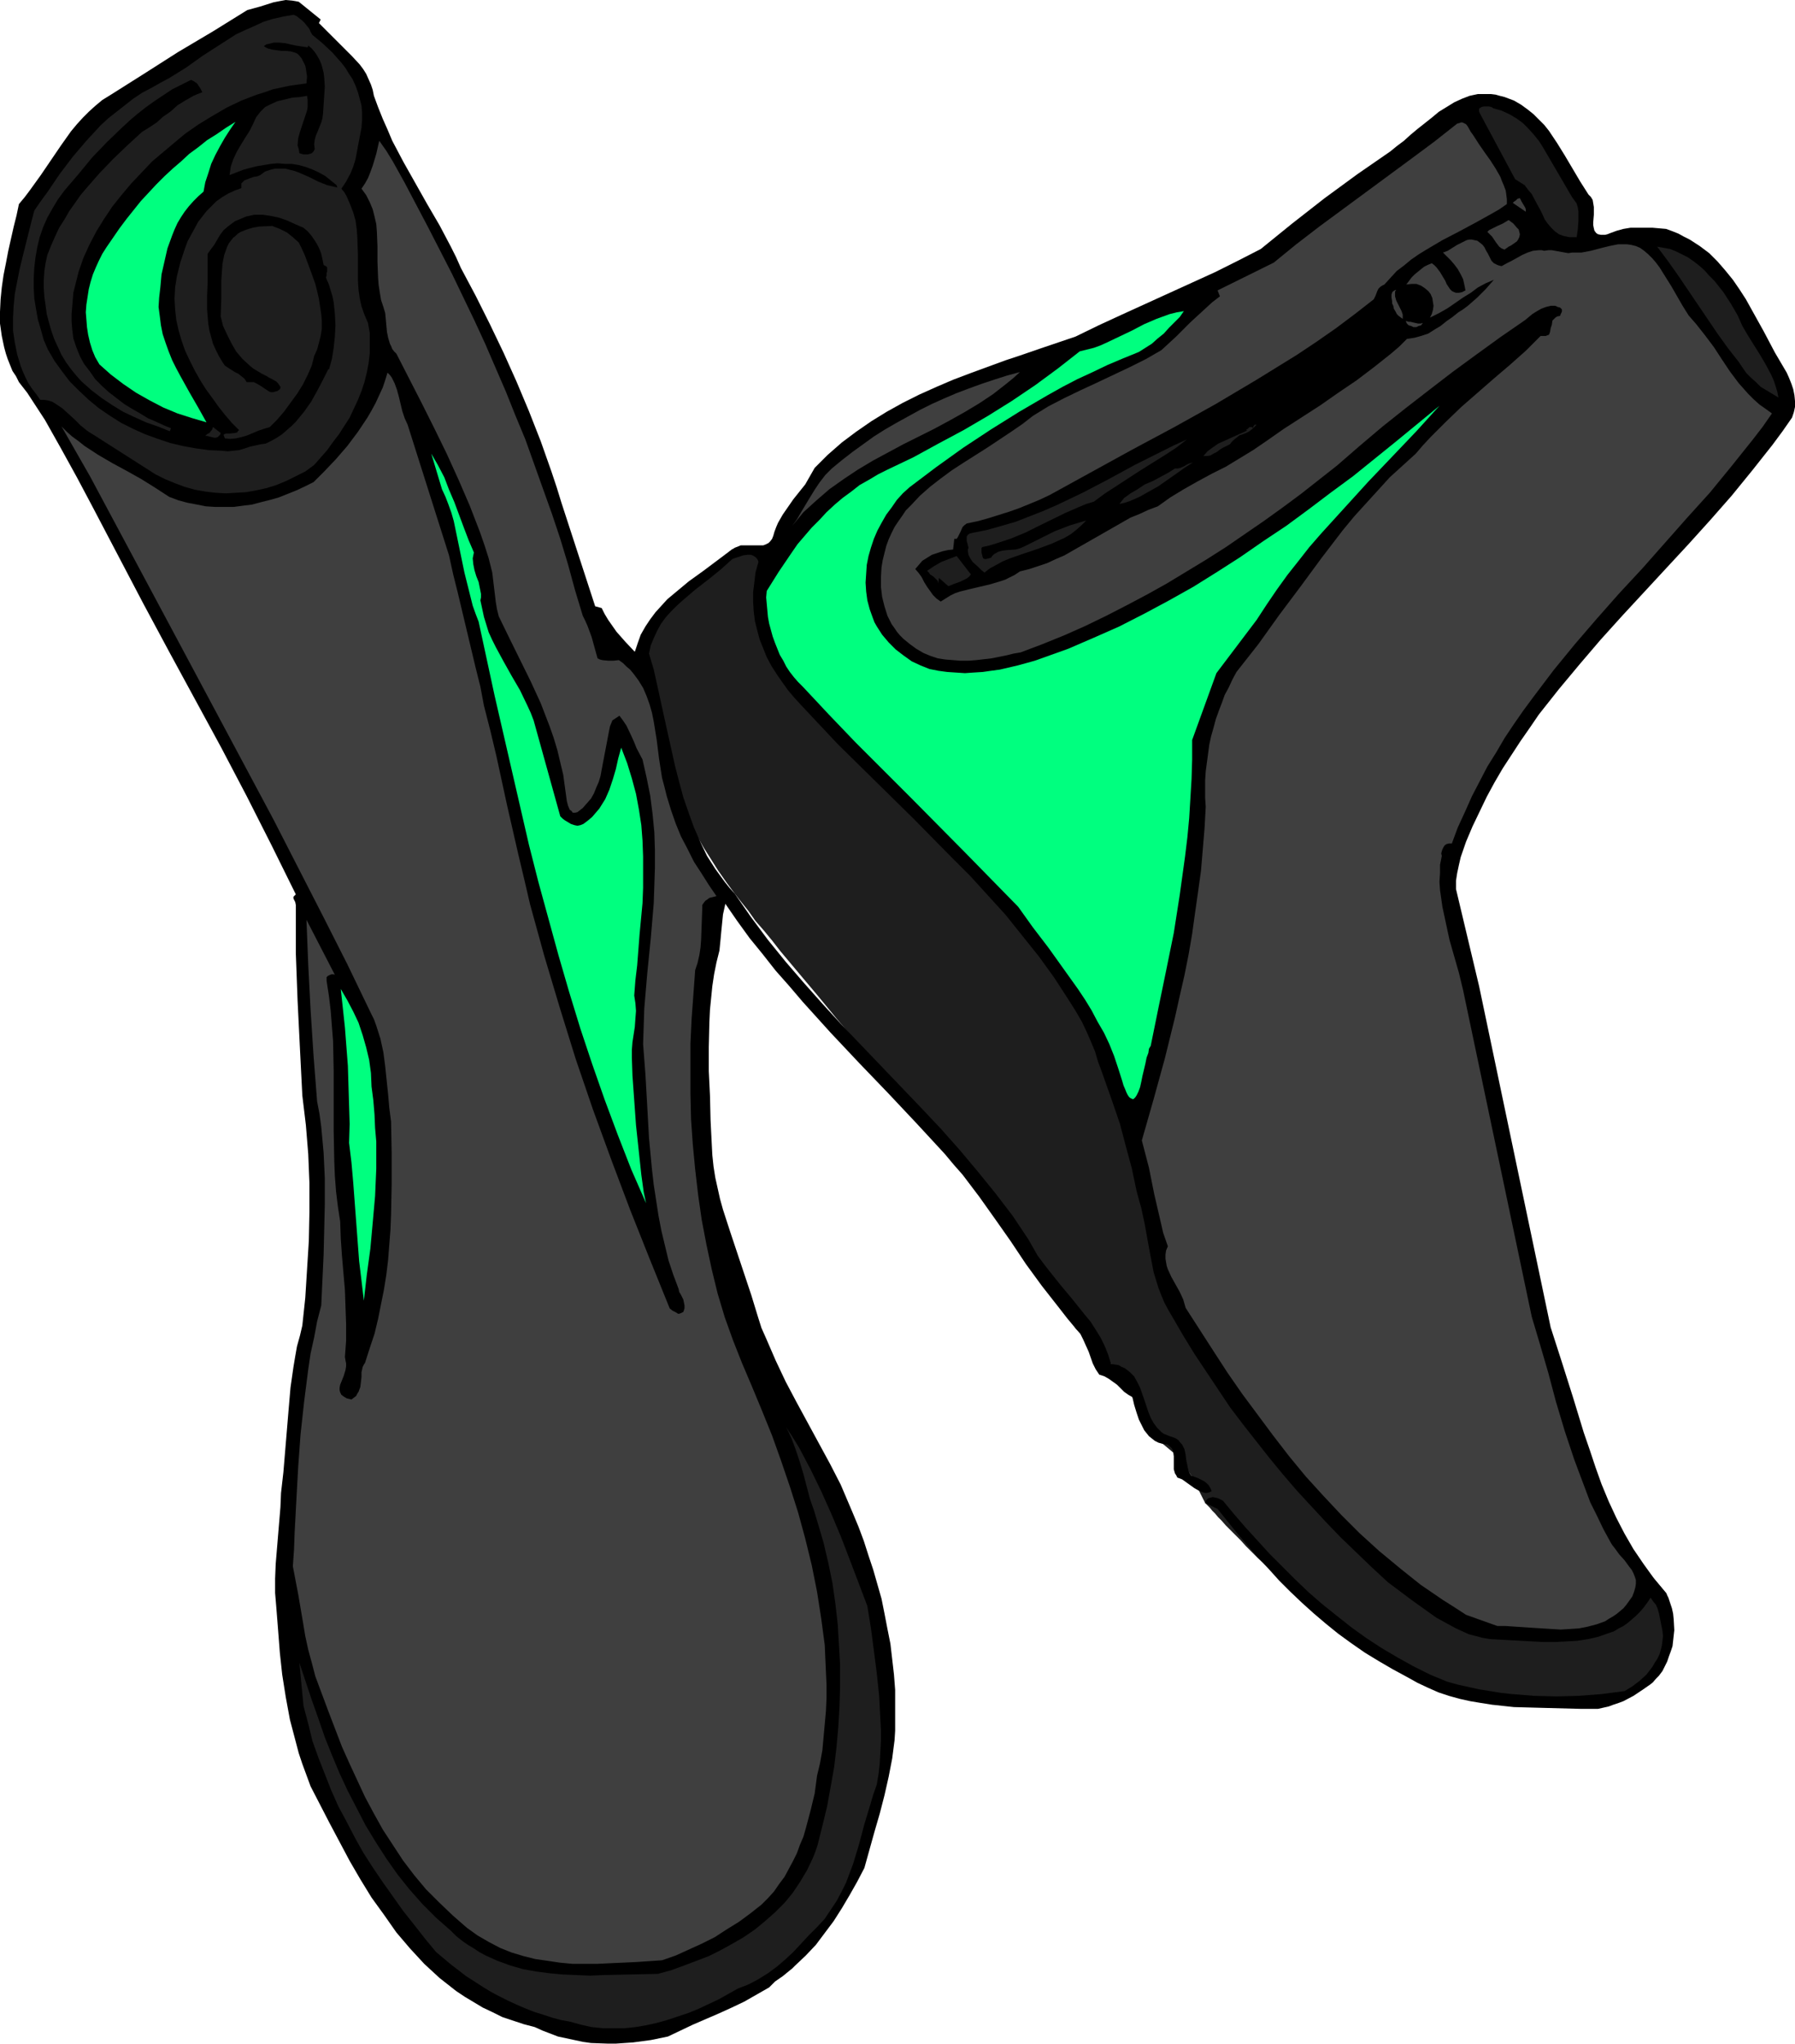 <?xml version="1.0" encoding="UTF-8" standalone="no"?>
<svg
   version="1.0"
   width="129.724mm"
   height="147.706mm"
   id="svg23"
   sodipodi:docname="Booties 3.wmf"
   xmlns:inkscape="http://www.inkscape.org/namespaces/inkscape"
   xmlns:sodipodi="http://sodipodi.sourceforge.net/DTD/sodipodi-0.dtd"
   xmlns="http://www.w3.org/2000/svg"
   xmlns:svg="http://www.w3.org/2000/svg">
  <sodipodi:namedview
     id="namedview23"
     pagecolor="#ffffff"
     bordercolor="#000000"
     borderopacity="0.25"
     inkscape:showpageshadow="2"
     inkscape:pageopacity="0.0"
     inkscape:pagecheckerboard="0"
     inkscape:deskcolor="#d1d1d1"
     inkscape:document-units="mm" />
  <defs
     id="defs1">
    <pattern
       id="WMFhbasepattern"
       patternUnits="userSpaceOnUse"
       width="6"
       height="6"
       x="0"
       y="0" />
  </defs>
  <path
     style="fill:#1e1e1e;fill-opacity:1;fill-rule:evenodd;stroke:none"
     d="m 455.065,435.134 v 0 l 0.162,0.162 v 0.323 l 0.162,0.485 v 0.485 l 0.162,0.646 0.162,1.454 0.162,1.777 0.162,1.939 v 2.262 l -0.162,2.262 -0.162,2.424 -0.323,2.262 -0.646,2.262 -0.808,2.101 -0.485,0.969 -0.646,0.969 -0.646,0.808 -0.646,0.808 -0.808,0.646 -0.97,0.646 -0.97,0.646 -1.131,0.323 -1.131,0.485 -1.293,0.323 -1.454,0.323 -1.616,0.323 -1.616,0.162 -1.778,0.323 -1.778,0.323 -1.939,0.162 -4.04,0.485 -4.363,0.162 -4.525,0.162 -4.848,-0.162 -4.848,-0.323 -5.01,-0.646 -4.848,-0.808 -5.171,-1.131 -4.848,-1.293 -2.424,-0.808 -2.262,-0.969 -2.424,-0.969 -2.262,-0.969 -2.262,-1.293 -2.101,-1.293 -4.363,-2.747 -4.363,-3.07 -4.363,-3.393 -4.363,-3.555 -4.202,-3.555 -4.202,-3.555 -3.878,-3.716 -3.717,-3.555 -1.778,-1.616 -1.616,-1.616 -1.616,-1.616 -1.454,-1.616 -1.454,-1.454 -1.293,-1.293 -1.293,-1.293 -1.131,-1.293 -0.97,-0.969 -0.808,-0.969 -0.808,-0.808 -0.646,-0.808 -0.485,-0.485 -0.485,-0.485 -0.162,-0.162 -0.162,-0.162 -3.717,-7.433 -4.363,-5.817 -6.949,-5.817 -4.848,-9.856 -5.818,-9.048 -9.534,-9.533 -30.542,-44.273 -0.162,-0.162 -0.162,-0.162 -0.162,-0.162 -0.646,-0.808 -0.808,-0.969 -0.97,-1.131 -1.293,-1.454 -1.454,-1.616 -1.616,-1.777 -1.616,-2.101 -1.939,-2.101 -2.101,-2.424 -2.101,-2.424 -2.262,-2.747 -2.424,-2.747 -2.262,-2.747 -2.586,-2.908 -5.171,-5.978 -5.171,-6.14 -5.171,-6.302 -5.171,-6.14 -5.01,-5.978 -2.262,-2.908 -2.262,-2.747 -2.262,-2.585 -1.939,-2.747 -1.939,-2.424 -1.778,-2.262 -2.262,-3.07 -2.262,-3.232 -1.939,-3.07 -1.939,-3.07 -1.778,-3.07 -1.778,-3.07 -1.616,-2.908 -1.454,-3.07 -1.293,-2.747 -1.293,-2.908 -1.131,-2.747 -1.131,-2.747 -0.97,-2.585 -0.808,-2.585 -0.808,-2.424 -0.808,-2.424 -0.485,-2.262 -0.646,-2.101 -0.485,-2.101 -0.485,-1.777 -0.323,-1.939 -0.323,-1.616 -0.323,-1.616 -0.323,-1.454 -0.162,-1.131 -0.162,-1.131 v -0.969 l -0.162,-0.808 -0.162,-0.646 v -0.485 -0.323 l 9.696,-13.573 16.806,-14.381 17.776,1.616 z"
     id="path1" />
  <path
     style="fill:#000000;fill-opacity:1;fill-rule:evenodd;stroke:none"
     d="m 146.086,553.733 -3.07,-0.808 -2.909,-0.969 -2.909,-0.969 -2.586,-1.293 -2.747,-1.293 -2.424,-1.454 -2.424,-1.454 -2.424,-1.616 -2.262,-1.777 -2.262,-1.777 -2.101,-1.939 -2.101,-1.939 -1.939,-2.101 -1.939,-2.101 -3.717,-4.363 -3.394,-4.847 -3.394,-4.686 -3.07,-5.009 -2.909,-5.009 -2.747,-5.171 -2.747,-5.171 -2.586,-5.009 -2.586,-5.009 -1.131,-3.07 -1.131,-3.07 -0.97,-2.908 -0.808,-3.07 -1.616,-6.14 -1.131,-6.14 -0.97,-6.14 -0.646,-5.978 -0.485,-6.302 -0.485,-6.14 -0.323,-3.878 v -3.878 l 0.162,-4.039 0.323,-3.878 0.323,-3.878 0.323,-3.878 0.323,-3.878 0.162,-3.878 0.646,-5.655 0.485,-5.817 0.485,-5.817 0.485,-5.817 0.485,-5.655 0.808,-5.655 0.485,-2.908 0.485,-2.747 0.808,-2.908 0.646,-2.747 0.808,-7.594 0.485,-7.756 0.485,-7.756 0.162,-7.917 v -7.917 l -0.323,-7.917 -0.646,-7.917 -0.485,-4.039 -0.485,-4.039 -0.646,-12.765 -0.646,-13.088 -0.485,-13.088 v -6.625 -6.463 l -0.162,-0.808 -0.323,-0.646 -0.162,-0.323 v -0.485 l 0.323,-0.323 0.323,-0.323 -6.626,-13.411 -6.787,-13.411 -6.949,-13.25 -7.11,-13.088 -7.11,-13.088 -7.11,-13.25 -6.949,-13.25 -6.949,-13.25 -4.202,-7.917 -4.363,-7.917 -4.363,-7.756 -2.424,-3.716 -2.424,-3.716 -1.131,-1.454 -1.131,-1.454 -0.808,-1.616 -0.97,-1.454 L 2.747,99.695 2.101,98.079 1.616,96.625 1.131,94.847 0.485,91.777 0,88.384 v -3.232 l 0.162,-3.393 0.323,-3.232 0.485,-3.393 0.646,-3.232 0.646,-3.393 1.454,-6.463 0.808,-3.232 0.646,-3.07 1.616,-1.939 1.454,-1.939 2.909,-4.039 2.747,-4.039 2.747,-4.039 2.747,-3.878 1.616,-1.939 1.616,-1.777 1.616,-1.616 1.778,-1.616 1.939,-1.616 2.101,-1.293 9.211,-5.817 9.373,-5.978 9.534,-5.655 9.373,-5.817 L 69.326,2.262 71.104,1.777 74.659,0.646 76.275,0.323 78.053,0 l 1.778,0.162 0.97,0.162 0.808,0.162 5.979,4.847 -0.485,0.969 2.262,2.262 2.262,2.262 2.262,2.262 2.262,2.262 2.101,2.262 0.97,1.293 0.808,1.293 0.646,1.454 0.646,1.454 0.485,1.454 0.323,1.616 1.131,3.07 1.293,3.232 1.293,2.908 1.293,3.07 3.07,5.817 6.464,11.472 3.394,5.817 3.07,5.817 1.454,2.908 1.293,2.908 4.04,7.594 3.878,7.756 3.717,7.756 3.555,7.917 3.394,8.079 3.232,8.241 2.909,8.241 1.454,4.363 1.293,4.201 9.211,28.276 1.778,0.485 0.808,1.616 0.97,1.616 1.131,1.616 1.131,1.616 2.424,2.747 2.586,2.747 0.808,-2.424 0.808,-2.262 1.293,-2.262 1.293,-1.939 1.454,-1.939 1.616,-1.777 1.616,-1.777 1.939,-1.616 3.878,-3.232 4.04,-2.908 3.878,-2.908 3.878,-2.908 0.808,-0.485 0.808,-0.323 0.808,-0.323 h 0.97 1.778 0.808 0.97 1.616 l 0.808,-0.323 0.646,-0.323 0.485,-0.485 0.485,-0.646 0.323,-0.808 0.323,-1.131 0.485,-1.293 0.485,-1.131 1.293,-2.262 1.454,-2.101 1.454,-2.101 3.232,-4.039 1.293,-2.262 1.293,-2.262 3.555,-3.555 3.878,-3.393 3.878,-2.908 4.202,-2.908 4.202,-2.585 4.363,-2.424 4.525,-2.262 4.686,-2.101 4.525,-1.939 4.686,-1.777 9.696,-3.555 4.848,-1.616 4.686,-1.616 9.534,-3.232 6.302,-3.07 6.302,-2.908 12.766,-5.817 12.766,-5.817 6.141,-3.07 6.302,-3.232 8.565,-6.948 8.888,-6.948 9.05,-6.625 8.888,-6.14 1.778,-1.454 1.939,-1.454 1.778,-1.616 1.939,-1.616 3.878,-3.07 1.939,-1.616 2.101,-1.293 2.101,-1.293 2.101,-0.969 2.101,-0.808 2.262,-0.485 h 1.293 1.131 1.131 l 1.293,0.162 1.131,0.323 1.293,0.323 1.293,0.485 1.293,0.485 1.939,1.131 1.778,1.293 1.616,1.293 1.454,1.454 1.454,1.454 1.293,1.616 2.262,3.393 2.101,3.393 2.101,3.555 2.101,3.555 2.262,3.555 0.646,0.646 0.485,0.808 0.162,0.969 0.162,0.969 v 2.101 l -0.162,1.939 v 0.969 l 0.162,0.808 0.162,0.646 0.485,0.646 0.485,0.323 0.808,0.162 h 0.646 0.485 l 0.646,-0.162 0.808,-0.323 1.778,-0.646 1.778,-0.485 1.939,-0.323 h 1.939 4.04 l 3.717,0.323 1.778,0.646 1.616,0.646 1.454,0.808 1.616,0.808 2.747,1.777 2.586,1.939 2.262,2.262 2.101,2.424 2.101,2.585 1.778,2.585 1.778,2.747 1.616,2.908 3.232,5.817 3.07,5.817 1.616,2.747 1.616,2.747 0.646,1.454 0.646,1.616 0.485,1.454 0.323,1.616 0.162,1.616 v 1.616 l -0.323,1.454 -0.485,1.454 -2.586,3.716 -2.747,3.716 -5.494,6.948 -5.656,6.948 -5.818,6.625 -5.979,6.625 -6.141,6.625 -11.958,12.926 -5.979,6.625 -5.656,6.625 -5.656,6.786 -5.494,6.948 -2.424,3.555 -2.586,3.716 -2.424,3.716 -2.424,3.716 -2.262,3.878 -2.101,3.878 -1.939,4.039 -1.939,4.039 -1.778,4.201 -1.454,4.201 -0.485,2.101 -0.485,2.262 -0.323,2.101 v 2.262 l 6.302,26.499 19.554,93.231 3.07,9.533 3.07,9.695 2.909,9.533 1.616,4.686 1.616,4.847 1.616,4.524 1.939,4.686 2.101,4.524 2.262,4.363 2.424,4.201 2.747,4.039 2.909,4.039 1.616,1.939 1.616,1.939 0.646,1.293 0.485,1.454 0.485,1.454 0.323,1.454 0.162,1.616 0.162,2.908 -0.162,1.454 -0.162,1.454 -0.162,1.454 -0.485,1.454 -0.485,1.293 -0.485,1.454 -0.646,1.293 -0.646,1.293 -0.97,1.293 -2.101,2.101 -2.424,1.777 -2.424,1.616 -2.747,1.454 -1.293,0.485 -1.454,0.485 -1.293,0.485 -1.454,0.323 -1.454,0.323 h -1.616 -1.454 -1.616 l -6.141,-0.162 -6.141,-0.162 -5.979,-0.162 -5.979,-0.646 -3.07,-0.485 -2.909,-0.485 -2.909,-0.646 -2.909,-0.808 -2.909,-0.969 -2.909,-1.293 -2.747,-1.293 -2.909,-1.616 -3.878,-2.101 -3.878,-2.262 -3.717,-2.262 -3.717,-2.585 -3.555,-2.585 -3.394,-2.747 -3.232,-2.747 -3.232,-2.908 -3.232,-3.07 -3.07,-3.07 -2.909,-3.232 -2.909,-3.07 -5.656,-6.625 -5.333,-6.625 -3.394,-1.616 0.323,-0.808 0.485,-0.485 0.646,-0.162 0.646,-0.162 0.808,0.162 0.646,0.162 1.293,0.646 3.07,3.716 3.07,3.555 3.394,3.716 3.232,3.555 3.555,3.555 3.555,3.555 3.555,3.393 3.717,3.232 4.04,3.232 3.878,3.07 4.04,2.908 4.202,2.747 4.363,2.585 4.363,2.424 4.525,2.262 4.686,1.939 2.909,0.808 2.909,0.646 2.909,0.646 3.07,0.485 2.909,0.485 3.07,0.323 5.979,0.485 6.141,0.162 5.979,-0.162 6.302,-0.485 6.302,-0.808 2.101,-1.293 1.939,-1.454 1.939,-1.777 1.616,-2.101 0.646,-1.131 0.646,-0.969 0.646,-1.293 0.323,-1.131 0.323,-1.293 0.162,-1.293 0.162,-1.293 -0.162,-1.454 -0.485,-2.424 -0.485,-2.424 -0.323,-1.131 -0.485,-1.131 -0.808,-0.969 -0.646,-0.969 -0.97,1.454 -0.97,1.293 -0.97,1.131 -1.131,1.131 -1.131,0.969 -1.131,0.969 -1.131,0.808 -1.293,0.646 -1.293,0.808 -1.454,0.485 -2.747,0.969 -2.747,0.646 -3.07,0.485 -2.909,0.162 -3.232,0.162 h -3.07 l -3.07,-0.162 -5.979,-0.323 -2.909,-0.162 -2.747,-0.162 -1.939,-0.323 -1.778,-0.485 -1.939,-0.485 -1.778,-0.808 -1.778,-0.808 -1.778,-0.969 -3.555,-1.939 -3.394,-2.424 -3.394,-2.424 -6.464,-4.847 -4.363,-4.039 -4.202,-4.039 -4.363,-4.201 -4.04,-4.201 -4.04,-4.363 -3.878,-4.201 -3.878,-4.524 -3.717,-4.524 -3.555,-4.524 -3.555,-4.524 -3.555,-4.686 -3.232,-4.847 -3.232,-4.847 -3.232,-4.847 -3.07,-5.009 -2.909,-5.009 -1.131,-1.939 -1.131,-2.101 -0.808,-1.939 -0.808,-2.101 -0.646,-2.101 -0.646,-2.101 -0.808,-4.201 -0.808,-4.363 -0.808,-4.524 -0.97,-4.524 -0.646,-2.262 -0.646,-2.424 -0.646,-3.07 -0.646,-3.07 -1.616,-5.978 -1.616,-6.14 -2.101,-6.14 -0.97,-2.747 -0.97,-2.747 -0.97,-2.747 -0.97,-2.585 -0.808,-2.747 -1.131,-2.747 -1.131,-2.585 -1.293,-2.747 -1.778,-3.07 -1.939,-3.07 -3.878,-5.978 -4.202,-5.817 -4.525,-5.655 -4.525,-5.655 -4.848,-5.332 -4.848,-5.332 -5.171,-5.171 -10.181,-10.341 -10.504,-10.341 -10.342,-10.18 -5.01,-5.332 -4.848,-5.171 -1.939,-2.101 -1.778,-2.101 -1.616,-2.262 -1.454,-2.101 -1.454,-2.262 -1.293,-2.424 -0.97,-2.424 -0.97,-2.424 -0.646,-2.424 -0.646,-2.585 -0.323,-2.585 -0.162,-2.585 v -2.747 l 0.323,-2.585 0.323,-2.747 0.808,-2.908 -0.162,-0.485 -0.323,-0.485 -0.323,-0.323 -0.485,-0.323 -0.323,-0.162 -0.485,-0.162 h -0.97 l -1.131,0.162 -0.97,0.323 -0.97,0.323 -0.97,0.323 -1.616,1.454 -1.616,1.454 -3.394,2.747 -3.555,2.747 -3.394,2.908 -1.616,1.454 -1.616,1.616 -1.454,1.616 -1.293,1.777 -0.97,1.777 -0.97,2.101 -0.808,1.939 -0.485,2.262 1.293,4.363 0.97,4.363 1.939,8.887 1.939,8.725 0.97,4.363 1.131,4.363 1.131,4.201 1.454,4.201 1.454,4.039 1.778,4.039 1.778,3.716 2.262,3.555 1.293,1.777 1.293,1.777 1.293,1.616 1.454,1.616 4.363,6.302 4.686,6.302 4.848,5.978 5.01,5.817 5.171,5.817 5.333,5.817 10.827,11.311 10.666,11.149 5.333,5.655 5.171,5.817 5.01,5.978 4.848,5.978 4.686,6.14 4.202,6.302 1.293,2.262 1.293,2.262 1.454,1.939 1.616,2.101 3.232,4.039 3.232,3.878 3.232,4.039 1.616,1.939 1.454,2.262 1.293,2.101 1.131,2.262 0.97,2.424 0.808,2.585 1.131,0.162 0.97,0.162 0.808,0.485 0.808,0.323 0.646,0.485 0.808,0.646 1.131,1.131 0.808,1.454 0.808,1.616 1.131,3.232 1.131,3.393 0.646,1.616 0.808,1.454 0.97,1.293 1.131,1.131 0.646,0.485 0.808,0.323 0.808,0.323 0.97,0.323 0.808,0.323 0.646,0.485 0.485,0.646 0.485,0.485 0.646,1.293 0.323,1.454 0.162,1.454 0.323,1.616 0.323,1.454 0.323,0.646 0.485,0.646 1.778,0.646 1.616,0.808 0.646,0.485 0.646,0.646 0.485,0.808 0.323,0.808 -0.646,0.323 -0.646,0.162 h -0.485 l -0.646,-0.162 -1.131,-0.485 -1.131,-0.646 -1.131,-0.808 -1.131,-0.808 -1.131,-0.808 -1.293,-0.485 -0.323,-0.646 -0.323,-0.485 -0.323,-1.131 v -2.424 -1.131 l -0.162,-1.131 -0.162,-0.646 -0.323,-0.485 -0.485,-0.485 -0.646,-0.485 -1.293,-0.162 -1.131,-0.323 -0.97,-0.485 -0.808,-0.646 -0.808,-0.646 -0.646,-0.808 -0.646,-0.808 -0.485,-0.969 -0.97,-1.939 -0.646,-1.939 -0.646,-2.101 -0.485,-2.101 -1.131,-0.646 -1.131,-0.808 -1.939,-1.939 -1.131,-0.808 -1.131,-0.808 -1.131,-0.646 -1.454,-0.485 -0.97,-1.454 -0.808,-1.616 -1.131,-3.232 -0.808,-1.777 -0.646,-1.454 -0.808,-1.616 -1.131,-1.293 -2.424,-2.908 -2.262,-2.908 -4.686,-5.978 -4.363,-5.978 -4.202,-6.302 -4.202,-5.978 -4.363,-6.14 -4.525,-5.978 -2.424,-2.747 -2.424,-2.908 -7.757,-8.402 -7.757,-8.241 -7.918,-8.241 -7.757,-8.241 -7.595,-8.402 -3.717,-4.363 -3.717,-4.201 -3.555,-4.524 -3.555,-4.363 -3.394,-4.686 -3.232,-4.686 -0.323,1.454 -0.323,1.454 -0.323,3.232 -0.162,1.616 -0.162,1.777 -0.323,3.232 -0.808,3.232 -0.646,3.232 -0.485,3.232 -0.323,3.232 -0.323,3.232 -0.162,3.393 -0.162,6.786 v 6.625 l 0.323,6.625 0.162,6.786 0.323,6.463 0.162,3.07 0.323,3.07 0.485,3.07 0.646,2.908 0.646,2.908 0.808,2.908 1.939,5.978 1.939,5.817 1.939,5.817 1.939,5.817 1.778,5.817 0.97,3.07 1.293,2.908 2.586,5.978 2.747,5.817 2.909,5.494 3.07,5.655 3.07,5.655 3.07,5.655 2.909,5.655 3.232,7.594 1.616,3.878 1.454,3.878 1.293,4.039 1.293,3.878 2.262,7.917 0.808,4.039 0.808,4.201 0.808,4.039 0.485,4.201 0.485,4.201 0.323,4.201 v 4.201 4.363 2.585 l -0.162,2.585 -0.646,5.009 -0.97,5.009 -1.131,5.009 -1.293,5.009 -1.454,5.009 -2.747,9.856 -1.939,3.716 -2.101,3.716 -2.101,3.555 -2.262,3.555 -2.424,3.232 -2.424,3.232 -2.747,2.908 -2.909,2.747 -0.808,0.808 -0.808,0.646 -1.778,1.454 -2.101,1.454 -0.808,0.808 -0.808,0.808 -3.394,1.939 -3.394,1.939 -3.394,1.616 -3.555,1.616 -7.11,3.07 -3.394,1.616 -3.394,1.616 -4.686,0.969 -4.848,0.646 -4.686,0.323 h -2.262 l -4.525,-0.162 -2.262,-0.323 -2.262,-0.485 -2.262,-0.485 -2.262,-0.485 -2.101,-0.808 -2.101,-0.808 z"
     id="path2" />
  <path
     style="fill:#1e1e1e;fill-opacity:1;fill-rule:evenodd;stroke:none"
     d="m 119.099,533.213 -3.07,-3.716 -2.909,-3.716 -3.07,-3.878 -2.747,-3.878 -2.747,-3.878 -2.747,-4.039 -2.586,-4.039 -2.262,-4.039 -2.262,-4.363 -2.262,-4.201 -1.939,-4.363 -1.778,-4.524 -1.778,-4.524 -1.616,-4.524 -1.131,-4.686 -1.293,-4.847 -1.131,-11.795 3.394,10.18 1.778,5.009 1.778,5.171 1.939,4.847 2.101,5.009 2.262,4.847 2.424,4.686 2.424,4.686 2.747,4.524 2.909,4.524 3.07,4.363 3.232,4.039 3.555,4.039 3.717,3.716 4.04,3.555 1.454,1.454 1.616,1.293 1.616,1.131 1.616,0.969 1.454,0.969 1.778,0.969 3.232,1.454 3.555,1.293 3.394,0.969 3.555,0.646 3.717,0.485 3.555,0.323 3.717,0.162 3.717,0.162 3.717,-0.162 7.434,-0.162 7.434,-0.162 3.555,-0.969 3.555,-1.293 3.394,-1.293 3.394,-1.293 3.232,-1.616 3.232,-1.777 3.07,-1.777 3.07,-2.101 2.747,-2.262 2.747,-2.424 2.586,-2.585 2.262,-2.747 1.939,-2.908 1.939,-3.232 1.616,-3.393 0.646,-1.616 0.646,-1.939 1.293,-5.171 1.293,-5.332 0.97,-5.332 0.97,-5.494 0.646,-5.494 0.485,-5.494 0.323,-5.655 0.162,-5.494 v -5.655 l -0.323,-5.655 -0.323,-5.494 -0.646,-5.655 -0.808,-5.655 -1.131,-5.494 -1.293,-5.494 -1.616,-5.494 -0.97,-3.232 -1.131,-3.232 -1.778,-6.786 -0.97,-3.232 -1.131,-3.393 -1.131,-3.07 -1.454,-3.07 1.778,2.747 1.778,2.908 3.07,5.817 2.909,5.978 2.747,6.14 2.586,6.14 2.424,6.302 4.848,12.765 0.97,5.978 0.808,6.14 0.808,6.302 0.646,6.14 0.323,6.302 0.162,2.908 v 3.07 l -0.162,3.07 -0.162,3.07 -0.323,2.908 -0.485,2.908 -0.97,2.747 -0.808,2.747 -1.616,5.332 -1.454,5.494 -1.616,5.332 -0.97,2.585 -0.97,2.585 -1.293,2.585 -1.293,2.424 -1.616,2.424 -1.616,2.424 -2.101,2.262 -2.262,2.262 -2.101,2.262 -2.101,2.262 -2.262,2.101 -2.262,1.939 -2.424,1.777 -2.586,1.616 -2.747,1.454 -2.909,1.131 -5.171,2.908 -2.747,1.293 -2.747,1.293 -2.747,1.131 -2.909,0.969 -2.909,0.969 -2.909,0.808 -2.909,0.646 -2.909,0.485 -3.07,0.323 h -2.909 -2.909 l -3.07,-0.323 -2.909,-0.646 -2.909,-0.808 -2.586,-0.485 -2.424,-0.646 -2.424,-0.808 -2.586,-0.808 -2.424,-0.969 -2.262,-0.969 -2.424,-1.131 -2.262,-1.131 -2.424,-1.293 -2.101,-1.293 -4.525,-2.908 -4.202,-3.232 z"
     id="path3" />
  <path
     style="fill:#3f3f3f;fill-opacity:1;fill-rule:evenodd;stroke:none"
     d="m 127.502,526.588 -3.878,-3.393 -3.717,-3.555 -3.555,-3.555 -3.232,-3.878 -3.07,-4.039 -2.747,-4.201 -2.747,-4.201 -2.424,-4.363 -2.424,-4.524 -2.101,-4.524 -2.101,-4.524 -2.101,-4.686 -3.717,-9.695 -3.555,-9.533 -0.97,-3.716 -0.97,-3.555 -0.808,-3.716 -0.646,-3.878 -1.293,-7.594 -1.454,-7.594 0.323,-4.686 0.162,-4.524 0.485,-9.048 0.485,-8.887 0.646,-8.887 0.97,-8.887 1.131,-8.887 0.646,-4.363 0.97,-4.363 0.808,-4.363 1.131,-4.363 0.323,-6.948 0.323,-6.948 0.162,-6.786 0.162,-6.948 v -7.109 l -0.323,-6.948 -0.646,-7.109 -0.485,-3.555 -0.646,-3.393 -0.97,-12.442 -0.808,-12.442 -0.646,-12.442 -0.485,-12.28 7.757,15.027 -0.485,-0.162 h -0.323 l -0.485,0.162 -0.323,0.162 -0.323,0.162 -0.323,0.323 v 0.485 0.485 l 0.646,4.201 0.485,4.039 0.323,4.201 0.323,4.039 0.162,8.241 v 16.32 l 0.162,8.241 0.162,4.039 0.323,4.201 0.485,4.039 0.646,4.201 0.162,4.686 0.323,4.686 0.808,9.372 0.162,4.686 0.162,4.524 v 4.686 l -0.323,4.363 0.162,0.969 0.162,0.808 v 0.808 l -0.162,0.969 -0.485,1.616 -0.646,1.616 -0.323,0.808 -0.162,0.808 v 0.646 l 0.162,0.646 0.323,0.646 0.646,0.485 0.808,0.485 1.293,0.323 0.646,-0.485 0.646,-0.485 0.323,-0.646 0.323,-0.485 0.485,-1.293 0.162,-1.293 0.162,-1.454 v -1.293 l 0.323,-1.454 0.323,-0.646 0.323,-0.485 1.293,-4.039 1.293,-3.878 0.97,-4.039 0.808,-4.039 0.808,-4.039 0.646,-4.039 0.485,-4.039 0.323,-4.201 0.323,-4.039 0.162,-4.201 0.162,-8.241 v -8.564 l -0.162,-8.564 -0.485,-3.716 -0.323,-3.716 -0.808,-7.756 -0.485,-3.716 -0.808,-3.716 -1.131,-3.555 -0.646,-1.777 -0.808,-1.616 L 94.859,263.375 88.234,250.287 81.446,237.037 74.659,223.788 60.762,197.773 46.864,171.759 31.997,143.967 l -7.434,-13.896 -7.757,-13.573 1.454,1.454 1.454,1.293 1.778,1.293 1.616,1.293 3.717,2.424 3.878,2.262 3.878,2.101 4.04,2.262 3.878,2.424 3.717,2.424 2.586,0.969 2.424,0.646 2.586,0.485 2.424,0.485 2.586,0.162 h 2.424 2.586 l 2.424,-0.323 2.586,-0.323 2.424,-0.646 2.586,-0.646 2.262,-0.646 2.424,-0.969 2.424,-0.969 2.424,-1.131 2.262,-1.131 3.07,-3.07 3.07,-3.232 3.07,-3.555 2.909,-3.878 2.586,-3.878 1.131,-1.939 1.131,-2.101 0.97,-2.101 0.97,-2.101 0.646,-1.939 0.646,-2.101 0.646,0.646 0.485,0.646 0.808,1.616 0.646,1.777 0.485,1.777 0.97,4.039 0.646,1.939 0.808,1.777 11.312,35.709 1.131,5.171 1.293,5.171 2.424,10.18 2.424,10.18 1.293,5.171 0.97,5.171 1.778,6.948 1.616,6.786 2.909,13.411 3.07,13.411 1.616,6.786 1.616,6.948 3.878,14.057 4.202,14.057 4.363,14.057 4.686,13.734 5.01,13.734 5.171,13.734 5.333,13.411 5.494,13.573 0.808,0.646 0.97,0.485 0.485,0.323 h 0.323 l 0.485,-0.162 0.646,-0.323 0.323,-0.969 v -0.808 l -0.162,-0.808 -0.162,-0.808 -0.646,-1.293 -0.485,-0.808 -0.162,-0.808 -1.454,-3.878 -1.293,-3.878 -0.97,-4.039 -0.97,-4.039 -0.808,-4.201 -0.646,-4.201 -0.646,-4.201 -0.485,-4.201 -0.808,-8.564 -0.485,-8.725 -0.485,-8.564 -0.646,-8.402 0.162,-4.847 0.162,-4.847 0.808,-9.533 0.97,-9.695 0.808,-9.533 0.162,-4.847 0.162,-4.847 v -4.847 l -0.162,-4.847 -0.485,-5.009 -0.646,-5.009 -0.97,-4.847 -1.131,-5.009 -1.616,-3.07 -0.646,-1.616 -0.646,-1.454 -1.454,-3.07 -0.97,-1.454 -0.97,-1.293 -1.939,1.293 -0.646,1.616 -0.323,1.616 -0.646,3.393 -0.646,3.393 -0.646,3.393 -0.323,1.777 -0.485,1.616 -0.646,1.454 -0.646,1.616 -0.808,1.454 -1.131,1.293 -1.131,1.293 -1.454,1.131 -0.646,0.162 h -0.646 l -0.323,-0.485 -0.485,-0.323 -0.485,-1.131 -0.323,-1.293 -0.485,-3.555 -0.485,-3.555 -0.808,-3.393 -0.808,-3.393 -0.97,-3.232 -1.131,-3.232 -2.424,-6.302 -2.747,-5.978 -5.818,-11.795 -2.909,-5.978 -0.485,-1.939 -0.323,-1.939 -0.485,-4.039 -0.485,-4.039 -0.485,-1.939 -0.485,-1.939 -1.131,-3.555 -1.293,-3.716 -2.747,-7.109 -3.07,-7.11 -3.232,-7.109 -3.394,-6.948 -3.394,-6.786 -6.949,-13.573 -0.646,-0.646 -0.485,-0.646 -0.323,-0.808 -0.323,-0.646 -0.485,-1.616 -0.323,-1.616 -0.162,-1.777 -0.162,-1.777 -0.162,-1.616 -0.485,-1.616 -0.646,-1.939 -0.323,-1.939 -0.323,-2.101 -0.162,-2.101 -0.162,-4.201 v -4.201 l -0.162,-4.039 -0.162,-2.101 -0.485,-2.101 -0.485,-1.939 -0.808,-1.939 -0.97,-1.939 -1.293,-1.777 0.97,-1.454 0.808,-1.454 0.646,-1.616 0.646,-1.777 0.97,-3.232 0.808,-3.555 1.939,2.747 1.778,2.908 1.616,2.908 1.616,2.908 3.232,6.14 3.232,6.14 6.464,12.603 6.141,12.765 2.909,6.302 5.656,13.088 2.586,6.463 2.747,6.625 2.424,6.786 2.424,6.786 2.424,6.786 2.262,6.786 2.101,6.948 1.939,7.109 2.101,6.948 0.646,1.293 0.646,1.454 1.131,3.07 0.808,2.908 0.808,2.908 0.646,0.323 0.646,0.162 1.616,0.162 h 1.454 l 1.454,-0.162 1.131,0.808 0.97,0.969 0.97,0.808 0.808,0.969 1.454,1.939 1.293,2.101 0.97,2.262 0.808,2.262 0.646,2.262 0.485,2.424 0.808,5.009 0.323,2.585 0.323,2.585 0.808,5.171 0.646,2.424 0.646,2.585 1.131,3.716 1.293,3.716 1.454,3.555 1.778,3.393 1.778,3.555 2.101,3.232 1.939,3.07 2.101,3.07 -0.646,0.162 -0.646,0.162 -0.646,0.162 -0.646,0.485 -0.485,0.323 -0.485,0.646 -0.323,0.485 v 0.808 l -0.162,4.363 -0.162,4.363 -0.162,2.101 -0.323,2.101 -0.485,2.101 -0.646,1.939 -0.485,6.625 -0.485,6.625 -0.323,6.786 v 6.786 6.948 l 0.162,6.948 0.485,6.948 0.646,6.786 0.808,6.948 0.97,6.786 1.293,6.786 1.454,6.786 1.616,6.625 1.939,6.463 2.262,6.302 2.424,6.14 2.747,6.463 2.747,6.625 2.747,6.786 2.424,6.786 2.424,7.109 2.262,7.109 1.939,7.109 1.778,7.271 1.454,7.271 1.131,7.271 0.97,7.271 0.162,3.716 0.162,3.555 0.162,3.555 v 3.716 l -0.162,3.555 -0.323,3.555 -0.323,3.555 -0.323,3.555 -0.646,3.555 -0.808,3.393 -0.646,4.847 -1.131,4.686 -1.293,4.847 -0.646,2.262 -0.97,2.262 -0.808,2.262 -1.131,2.262 -1.131,2.101 -1.131,2.101 -1.454,1.939 -1.454,2.101 -1.616,1.777 -1.778,1.777 -3.07,2.424 -3.07,2.262 -3.394,2.101 -3.232,2.101 -3.555,1.777 -3.555,1.616 -3.555,1.616 -3.717,1.293 -7.11,0.485 -7.11,0.323 -3.394,0.162 h -3.394 -3.555 l -3.394,-0.323 -3.232,-0.485 -3.394,-0.485 -3.232,-0.808 -3.232,-0.969 -3.232,-1.293 -3.07,-1.616 -3.07,-1.777 z"
     id="path4" />
  <path
     style="fill:#3f3f3f;fill-opacity:1;fill-rule:evenodd;stroke:none"
     d="m 400.444,441.112 -3.232,-2.101 -3.07,-1.939 -6.141,-4.201 -5.656,-4.524 -5.656,-4.686 -5.333,-4.847 -5.01,-5.009 -4.848,-5.171 -4.848,-5.332 -4.525,-5.494 -4.363,-5.655 -4.202,-5.655 -4.202,-5.655 -4.04,-5.817 -3.878,-5.978 -7.595,-11.795 -0.323,-1.131 -0.323,-1.131 -0.97,-2.101 -2.262,-4.039 -0.97,-2.101 -0.323,-0.969 -0.162,-0.969 -0.162,-0.969 v -1.131 l 0.162,-1.131 0.485,-1.131 -1.293,-3.716 -0.808,-3.555 -1.616,-6.948 -1.454,-7.271 -0.97,-3.716 -0.97,-3.716 3.232,-11.311 3.07,-11.149 2.747,-11.149 1.293,-5.817 1.293,-5.655 1.131,-5.655 0.97,-5.655 0.808,-5.817 0.808,-5.655 0.808,-5.817 0.485,-5.817 0.485,-5.817 0.323,-5.817 -0.162,-2.424 v -2.424 -2.424 l 0.162,-2.424 0.323,-2.424 0.323,-2.424 0.323,-2.424 0.485,-2.262 0.646,-2.262 0.646,-2.424 0.808,-2.262 0.808,-2.101 0.808,-2.262 1.131,-2.101 0.97,-2.101 1.131,-2.101 5.979,-7.594 5.656,-7.917 5.818,-7.756 5.818,-7.917 5.818,-7.594 3.07,-3.716 3.232,-3.555 3.232,-3.555 3.232,-3.555 3.555,-3.232 3.555,-3.232 1.939,-2.262 2.101,-2.262 4.202,-4.201 4.202,-4.039 8.888,-7.756 4.363,-3.716 4.363,-3.878 4.04,-4.039 h 0.808 0.646 l 0.323,-0.162 0.485,-0.162 0.162,-0.323 0.162,-0.485 0.162,-0.969 0.323,-0.969 0.162,-1.131 0.323,-0.323 0.485,-0.485 0.485,-0.323 0.808,-0.162 0.162,-0.485 0.323,-0.646 v -0.646 l -0.162,-0.162 -0.323,-0.323 -0.646,-0.162 -0.646,-0.323 h -1.293 l -1.293,0.323 -1.293,0.485 -1.131,0.646 -1.293,0.808 -0.97,0.808 -0.97,0.808 -6.787,4.686 -6.464,4.686 -6.626,4.847 -6.302,4.847 -6.464,5.009 -6.302,5.009 -6.302,5.332 -6.141,5.332 -9.858,7.756 -5.01,3.716 -5.171,3.716 -5.171,3.555 -5.171,3.555 -5.333,3.393 -5.333,3.232 -5.333,3.232 -5.494,3.07 -5.494,2.908 -5.656,2.908 -5.656,2.747 -5.818,2.585 -5.979,2.424 -5.979,2.262 -1.939,0.323 -1.939,0.485 -4.04,0.808 -4.202,0.485 -2.101,0.162 h -2.262 l -1.939,-0.162 -2.101,-0.162 -2.101,-0.323 -1.939,-0.646 -1.939,-0.808 -1.939,-1.131 -1.778,-1.293 -1.778,-1.454 -0.97,-0.969 -0.808,-0.969 -0.646,-0.969 -0.808,-1.131 -1.131,-2.262 -0.808,-2.585 -0.646,-2.585 -0.323,-2.747 v -2.585 l 0.162,-2.747 0.323,-1.939 0.485,-1.939 0.485,-1.939 0.646,-1.777 0.808,-1.777 0.808,-1.616 0.97,-1.454 1.131,-1.616 0.97,-1.454 1.293,-1.293 2.586,-2.747 2.747,-2.424 2.909,-2.262 3.07,-2.262 3.232,-2.101 6.626,-4.201 6.302,-4.201 3.07,-2.101 2.909,-2.262 4.202,-2.585 4.363,-2.262 4.363,-2.101 4.525,-2.101 8.888,-4.201 4.525,-2.262 4.202,-2.424 4.04,-3.716 1.939,-1.939 1.939,-1.939 4.04,-3.716 1.939,-1.777 2.101,-1.616 -0.646,-1.616 15.352,-7.594 6.141,-5.009 6.302,-4.847 25.21,-18.582 6.302,-4.686 6.141,-4.847 0.646,-0.162 0.323,-0.162 h 0.485 l 0.323,0.162 0.646,0.323 0.485,0.646 0.808,1.454 0.485,0.646 0.323,0.485 1.454,2.262 1.454,2.101 1.616,2.262 1.454,2.262 1.293,2.262 0.485,1.293 0.485,1.131 0.485,1.293 0.162,1.131 0.162,1.293 v 1.293 l -2.101,1.454 -2.262,1.293 -4.363,2.424 -4.525,2.424 -4.363,2.262 -4.363,2.585 -2.101,1.293 -2.101,1.454 -1.939,1.616 -1.939,1.454 -1.778,1.939 -1.616,1.777 -0.646,0.323 -0.485,0.323 -0.485,0.485 -0.323,0.646 -0.485,1.293 -0.485,0.969 -5.171,4.039 -5.171,3.878 -5.333,3.716 -5.333,3.555 -5.494,3.393 -5.494,3.393 -11.15,6.625 -11.312,6.302 -11.474,6.14 -22.624,12.442 -2.747,1.293 -2.747,1.131 -2.747,1.131 -2.747,0.969 -5.656,1.777 -2.909,0.808 -3.07,0.646 -0.646,0.485 -0.485,0.485 -0.646,1.454 -0.323,0.646 -0.323,0.646 -0.323,0.485 h -0.323 -0.323 l -0.323,2.908 -1.454,0.162 -1.454,0.323 -1.454,0.485 -1.454,0.485 -1.293,0.808 -1.293,0.808 -0.97,1.131 -0.97,1.131 0.97,1.131 0.808,1.131 0.646,1.293 0.808,1.293 0.808,1.131 0.808,1.131 0.97,0.969 1.131,0.808 1.293,-0.808 1.293,-0.808 1.293,-0.646 1.454,-0.485 2.586,-0.646 5.494,-1.293 2.747,-0.808 1.454,-0.485 1.293,-0.646 1.293,-0.646 1.454,-0.969 2.586,-0.646 2.424,-0.808 2.424,-0.808 2.424,-1.131 2.262,-0.969 2.262,-1.293 4.525,-2.585 2.262,-1.293 2.262,-1.293 4.525,-2.585 2.262,-1.293 2.424,-0.969 2.424,-1.131 2.586,-0.969 3.394,-2.424 3.717,-2.262 3.717,-2.101 3.878,-2.101 3.878,-1.939 3.717,-2.262 3.717,-2.262 3.555,-2.424 4.848,-3.393 5.01,-3.232 5.01,-3.232 4.848,-3.393 5.01,-3.393 4.686,-3.555 4.686,-3.716 2.262,-1.939 2.101,-2.101 2.101,-0.323 1.778,-0.485 1.939,-0.646 1.778,-1.131 1.616,-0.969 1.616,-1.293 1.616,-1.131 1.616,-1.293 1.293,-0.808 1.293,-0.969 2.586,-2.262 2.262,-2.262 2.262,-2.585 -2.262,0.969 -2.101,1.131 -1.939,1.454 -2.101,1.293 -4.202,2.908 -2.262,1.293 -2.262,1.131 -0.323,0.162 0.485,-0.969 0.323,-1.131 0.162,-1.131 -0.162,-0.969 -0.162,-1.131 -0.485,-1.131 -0.646,-0.808 -0.97,-0.808 -0.97,-0.646 -1.293,-0.485 h -1.293 l -1.454,0.162 1.454,-1.939 0.808,-0.808 1.778,-1.454 0.808,-0.646 0.97,-0.485 1.131,-0.485 0.646,0.485 0.646,0.646 0.485,0.646 0.485,0.646 0.97,1.616 0.485,0.808 0.323,0.808 0.97,1.454 0.485,0.485 0.646,0.323 0.485,0.162 h 0.808 l 0.808,-0.162 0.97,-0.485 -0.323,-1.616 -0.323,-1.454 -0.646,-1.293 -0.808,-1.454 -0.97,-1.293 -0.97,-1.131 -1.131,-1.131 -0.97,-0.969 1.293,-0.485 2.586,-1.616 1.293,-0.646 1.293,-0.646 0.646,-0.162 h 0.808 l 0.646,0.162 0.808,0.162 0.646,0.485 0.808,0.646 0.485,0.646 0.485,0.969 0.485,0.808 0.485,0.969 0.485,0.969 0.646,0.646 0.97,0.485 0.485,0.162 0.646,0.162 1.454,-0.808 1.293,-0.646 2.909,-1.616 1.454,-0.646 1.454,-0.485 1.616,-0.162 h 0.808 l 0.646,0.162 1.131,-0.162 h 0.97 l 1.778,0.323 1.778,0.323 0.97,0.162 0.97,-0.162 h 1.293 1.293 l 2.586,-0.485 2.424,-0.646 2.586,-0.646 2.424,-0.485 h 1.293 1.131 l 1.131,0.162 1.293,0.323 1.131,0.485 1.131,0.808 1.131,0.969 1.131,1.131 0.97,1.131 0.97,1.293 1.616,2.585 1.616,2.585 3.07,5.332 1.616,2.585 0.97,1.131 1.131,1.293 2.424,3.07 2.424,3.232 2.101,3.232 2.262,3.393 2.424,3.232 1.293,1.454 1.293,1.454 1.454,1.454 1.616,1.454 1.616,1.131 1.778,1.293 -2.586,3.716 -2.747,3.555 -5.818,7.271 -5.818,7.109 -6.141,6.786 -12.282,13.896 -6.302,6.786 -6.141,6.948 -5.979,6.948 -5.818,7.109 -5.494,7.271 -2.747,3.716 -2.586,3.716 -2.586,3.878 -2.262,3.878 -2.424,3.878 -2.101,4.039 -2.101,4.039 -1.939,4.363 -1.939,4.201 -1.616,4.363 h -0.808 l -0.646,0.162 -0.485,0.323 -0.323,0.485 -0.323,0.646 -0.162,0.485 -0.162,0.646 0.162,0.646 -0.485,2.424 v 2.262 l -0.162,2.424 0.162,2.262 0.323,2.262 0.323,2.262 0.97,4.524 0.97,4.524 1.293,4.524 1.293,4.524 1.131,4.686 18.746,89.192 2.262,7.594 2.262,7.756 2.101,7.917 2.424,8.079 2.586,7.756 1.454,3.878 1.454,3.878 1.454,3.878 1.778,3.555 1.778,3.716 1.939,3.555 0.485,0.808 0.646,0.808 1.293,1.777 1.454,1.616 1.293,1.777 0.646,0.808 0.485,0.969 0.323,0.808 0.323,0.969 v 1.131 l -0.162,0.969 -0.323,1.131 -0.485,1.293 -0.808,1.131 -0.808,1.131 -0.808,0.969 -0.97,0.808 -0.97,0.808 -0.97,0.646 -1.131,0.646 -0.97,0.646 -2.262,0.808 -2.424,0.646 -2.424,0.485 -2.424,0.162 -2.586,0.162 -2.586,-0.162 -5.171,-0.323 -4.848,-0.323 -2.424,-0.162 h -2.262 z"
     id="path5" />
  <path
     style="fill:#00ff7f;fill-opacity:1;fill-rule:evenodd;stroke:none"
     d="m 95.344,312.172 0.162,-5.171 -0.162,-5.171 -0.162,-5.332 -0.162,-5.332 -0.808,-10.503 -1.131,-10.503 1.778,3.07 1.616,3.07 1.454,3.07 1.131,3.393 0.97,3.393 0.808,3.393 0.485,3.555 0.162,3.716 0.485,3.716 0.323,3.878 0.162,3.716 0.323,3.716 v 7.433 l -0.323,7.433 -0.646,7.271 -0.646,7.109 -0.97,7.109 -0.808,7.109 -0.646,-5.494 -0.646,-5.332 -1.616,-21.49 -0.485,-5.494 z"
     id="path6" />
  <path
     style="fill:#00ff7f;fill-opacity:1;fill-rule:evenodd;stroke:none"
     d="m 130.734,169.82 -0.808,-2.101 -0.808,-2.262 -1.131,-4.524 -1.131,-4.524 -0.97,-4.686 -0.97,-4.686 -0.97,-4.686 -0.646,-2.262 -0.808,-2.262 -0.808,-2.101 -0.97,-2.101 -2.909,-9.695 1.778,3.07 1.778,3.393 1.293,3.393 1.454,3.393 2.586,6.948 1.293,3.393 1.454,3.393 -0.162,0.808 -0.162,0.808 0.162,1.616 0.323,1.616 0.485,1.616 0.646,1.616 0.323,1.616 0.323,1.616 v 0.969 l -0.162,0.808 0.485,2.262 0.485,2.262 0.646,2.101 0.646,2.101 0.97,2.101 0.97,1.939 2.101,3.878 2.262,4.039 2.262,3.878 1.939,4.039 0.97,2.101 0.808,2.101 7.272,26.176 0.646,0.646 0.646,0.485 1.616,0.969 0.97,0.323 0.808,0.162 0.808,-0.162 0.808,-0.323 1.293,-0.969 1.131,-0.969 0.97,-1.131 0.97,-1.131 0.808,-1.293 0.808,-1.293 1.131,-2.585 0.97,-2.908 0.808,-2.747 0.646,-2.908 0.808,-2.908 1.616,4.201 1.293,4.201 1.131,4.201 0.808,4.363 0.646,4.201 0.323,4.201 0.162,4.363 v 4.363 4.201 l -0.162,4.201 -0.808,8.564 -0.646,8.402 -0.485,4.039 -0.323,4.201 0.323,2.101 0.162,2.101 -0.162,2.101 -0.162,2.262 -0.323,2.101 -0.323,2.101 -0.162,2.101 v 2.101 l 0.162,4.847 0.323,4.524 0.646,9.048 0.97,9.048 0.485,4.524 0.646,4.686 0.646,3.07 -4.04,-9.21 -3.717,-9.533 -3.555,-9.533 -3.394,-9.695 -3.232,-9.695 -3.07,-10.018 -2.909,-10.018 -2.747,-10.018 -2.747,-10.018 -2.586,-10.18 -4.686,-20.359 -4.686,-20.359 z"
     id="path7" />
  <path
     style="fill:#00ff7f;fill-opacity:1;fill-rule:evenodd;stroke:none"
     d="m 306.555,295.367 -1.131,-3.555 -1.131,-3.393 -1.293,-3.232 -1.454,-3.07 -1.778,-3.07 -1.616,-3.07 -1.778,-2.908 -1.939,-2.908 -4.04,-5.655 -4.04,-5.655 -4.202,-5.494 -4.04,-5.655 -7.272,-7.433 -7.434,-7.594 -14.867,-15.027 -14.867,-14.865 -7.272,-7.594 -7.11,-7.594 -1.293,-1.293 -1.131,-1.293 -1.131,-1.454 -0.97,-1.454 -0.808,-1.616 -0.97,-1.616 -0.646,-1.616 -0.646,-1.616 -0.646,-1.777 -0.485,-1.777 -0.485,-1.777 -0.323,-1.777 -0.162,-1.777 -0.162,-1.777 -0.162,-1.777 0.162,-1.777 3.232,-5.171 3.394,-5.009 1.778,-2.585 1.939,-2.262 1.939,-2.262 2.101,-2.101 1.939,-2.101 2.262,-2.101 2.101,-1.777 2.424,-1.777 2.262,-1.777 2.586,-1.454 2.424,-1.454 2.586,-1.293 7.11,-3.393 6.787,-3.716 6.949,-3.716 6.626,-3.878 6.464,-4.039 6.464,-4.363 6.141,-4.524 5.979,-4.686 1.939,-0.485 1.939,-0.485 1.778,-0.646 1.778,-0.808 3.394,-1.616 3.394,-1.616 3.394,-1.777 3.394,-1.454 1.778,-0.646 1.778,-0.646 1.939,-0.485 1.939,-0.323 -1.131,1.616 -1.454,1.454 -1.454,1.454 -1.454,1.616 -1.616,1.293 -1.616,1.454 -1.778,1.131 -1.778,1.131 -4.363,1.777 -4.202,1.777 -4.04,1.939 -4.202,1.939 -4.04,2.101 -4.04,2.262 -7.757,4.524 -7.757,4.847 -7.595,5.009 -7.434,5.332 -7.272,5.494 -1.778,1.616 -1.616,1.777 -1.454,2.101 -1.454,1.939 -1.293,2.262 -1.131,2.101 -0.97,2.262 -0.808,2.424 -0.646,2.262 -0.485,2.424 -0.162,2.424 -0.162,2.424 0.162,2.424 0.323,2.424 0.646,2.424 0.808,2.262 0.485,1.293 0.646,1.131 1.454,2.262 1.778,2.101 1.939,1.939 2.101,1.616 2.262,1.616 2.424,1.131 2.424,0.969 2.424,0.485 2.424,0.323 2.424,0.162 2.424,0.162 2.262,-0.162 2.586,-0.162 2.262,-0.323 2.424,-0.323 4.848,-1.131 4.686,-1.293 4.525,-1.616 4.525,-1.616 7.11,-3.07 6.949,-3.07 6.949,-3.555 6.626,-3.555 6.626,-3.716 6.464,-4.039 6.302,-4.039 6.302,-4.363 6.302,-4.201 6.141,-4.524 5.979,-4.524 6.141,-4.524 11.797,-9.533 11.797,-9.695 -6.302,6.948 -6.464,6.786 -6.626,6.948 -6.464,7.109 -6.464,7.11 -3.232,3.716 -2.909,3.716 -3.07,3.878 -2.909,4.039 -2.747,4.039 -2.747,4.201 -10.989,14.542 -6.626,18.259 v 5.332 l -0.162,5.332 -0.323,5.332 -0.323,5.332 -0.485,5.171 -0.646,5.332 -1.454,10.503 -1.616,10.341 -2.101,10.341 -2.101,10.18 -2.101,10.341 -0.485,0.808 -0.162,1.131 -0.485,1.293 -0.323,1.616 -0.808,3.393 -0.323,1.616 -0.323,1.454 -0.485,1.293 -0.485,0.969 -0.323,0.485 -0.323,0.323 -0.162,0.162 h -0.323 l -0.323,-0.162 -0.323,-0.162 -0.323,-0.323 -0.323,-0.485 -0.323,-0.646 -0.323,-0.808 -0.485,-1.131 z"
     id="path8" />
  <path
     style="fill:#1e1e1e;fill-opacity:1;fill-rule:evenodd;stroke:none"
     d="m 256.297,159.317 -0.162,-0.646 -0.323,-0.323 -0.808,-0.808 -0.97,-0.646 -0.323,-0.485 -0.485,-0.485 0.97,-0.646 0.97,-0.646 1.939,-1.131 2.101,-0.808 2.101,-0.808 3.878,5.009 -0.485,0.646 -0.646,0.485 -1.616,0.808 -1.778,0.646 -1.616,0.646 -2.586,-2.262 z"
     id="path9" />
  <path
     style="fill:#1e1e1e;fill-opacity:1;fill-rule:evenodd;stroke:none"
     d="m 264.539,149.623 -0.323,-1.293 -0.162,-0.485 v -0.646 -0.646 l 0.323,-0.485 0.485,-0.323 0.646,-0.162 4.04,-0.808 4.04,-1.131 3.878,-1.131 3.717,-1.454 3.717,-1.454 3.717,-1.616 7.11,-3.393 7.11,-3.716 3.555,-1.939 3.555,-1.939 7.11,-3.555 3.555,-1.777 3.555,-1.616 -2.909,2.262 -3.232,2.101 -6.464,4.039 -6.464,4.201 -3.232,2.101 -3.07,2.262 -2.101,0.646 -1.939,0.808 -3.717,1.616 -7.272,3.555 -3.555,1.777 -3.878,1.616 -1.939,0.646 -1.939,0.646 -2.101,0.646 -2.101,0.485 -0.162,0.323 v 0.323 0.808 l 0.162,0.646 0.162,0.646 0.162,0.323 0.323,0.162 h 0.485 l 0.646,-0.162 0.646,-0.162 0.323,-0.485 0.485,-0.485 1.131,-0.646 1.131,-0.323 1.293,-0.162 2.424,-0.162 1.131,-0.323 1.131,-0.485 4.202,-2.101 4.202,-2.101 4.202,-1.616 4.363,-1.293 -1.293,1.293 -1.454,1.293 -1.454,1.131 -1.616,0.969 -1.778,0.808 -1.778,0.808 -3.878,1.454 -3.878,1.293 -3.717,1.293 -1.939,0.808 -1.778,0.969 -1.778,0.969 -1.454,1.131 -0.808,-0.646 -0.808,-0.808 -1.616,-1.454 -0.646,-0.969 -0.485,-0.969 -0.162,-0.969 v -0.485 z"
     id="path10" />
  <path
     style="fill:#1e1e1e;fill-opacity:1;fill-rule:evenodd;stroke:none"
     d="m 474.942,98.887 -2.909,-3.716 -2.909,-4.039 -10.827,-15.996 -2.747,-3.878 -2.909,-3.878 1.778,0.323 1.778,0.323 1.616,0.646 1.616,0.808 1.616,0.808 1.616,1.131 1.454,1.131 1.454,1.293 1.293,1.454 1.454,1.454 2.424,3.07 2.101,3.232 1.778,3.07 1.293,2.908 1.616,2.747 3.232,5.171 1.616,2.747 1.454,2.747 0.646,1.454 0.485,1.454 0.485,1.616 0.323,1.616 -1.616,-0.969 -1.616,-0.969 -1.616,-0.969 -1.293,-1.293 -1.454,-1.293 -1.131,-1.131 -1.131,-1.616 z"
     id="path11" />
  <path
     style="fill:#1e1e1e;fill-opacity:1;fill-rule:evenodd;stroke:none"
     d="m 305.747,137.666 0.646,-0.808 0.646,-0.808 1.778,-1.293 1.939,-1.131 1.939,-1.293 2.262,-0.969 2.101,-1.131 2.101,-1.131 1.778,-1.131 h 0.808 l 0.646,-0.162 1.131,-0.485 0.485,-0.323 0.646,-0.323 0.485,-0.162 0.646,-0.162 -2.262,1.454 -2.262,1.616 -4.848,3.393 -2.586,1.454 -2.586,1.454 -2.586,1.131 -1.454,0.485 z"
     id="path12" />
  <path
     style="fill:#1e1e1e;fill-opacity:1;fill-rule:evenodd;stroke:none"
     d="m 328.694,124.578 1.131,-1.293 1.293,-0.969 1.616,-1.131 3.232,-1.454 1.778,-0.808 1.454,-0.646 1.454,-0.646 -0.323,-0.162 0.485,-0.323 0.485,-0.485 h 0.162 0.323 0.162 l 0.323,0.323 v -0.323 l 0.162,-0.323 0.323,-0.323 h 0.323 0.162 l -0.485,0.485 -0.485,0.485 -0.97,0.808 -0.97,0.485 -0.808,0.323 -0.97,0.323 -0.808,0.646 -0.808,0.646 -0.485,0.485 -0.485,0.646 -0.97,0.485 -0.97,0.485 -0.808,0.485 -0.808,0.646 -0.97,0.485 -0.808,0.485 -0.97,0.162 z"
     id="path13" />
  <path
     style="fill:#3f3f3f;fill-opacity:1;fill-rule:evenodd;stroke:none"
     d="m 216.382,143.644 1.293,-1.777 1.131,-1.939 2.424,-4.039 1.293,-2.101 1.293,-1.939 1.616,-2.101 1.778,-1.777 2.747,-2.262 2.909,-2.262 2.909,-2.101 2.909,-2.101 3.07,-1.939 3.07,-1.777 3.232,-1.777 3.232,-1.777 3.232,-1.616 3.232,-1.454 3.394,-1.454 3.394,-1.293 3.555,-1.293 3.394,-1.131 3.555,-1.131 3.555,-0.969 -1.778,1.616 -1.778,1.454 -3.717,2.908 -3.878,2.585 -4.04,2.424 -4.04,2.262 -4.202,2.262 -8.403,4.201 -4.202,2.262 -4.202,2.262 -4.04,2.424 -3.878,2.585 -3.878,2.747 -3.555,3.07 -1.778,1.616 -1.778,1.616 -1.454,1.777 z"
     id="path14" />
  <path
     style="fill:#3f3f3f;fill-opacity:1;fill-rule:evenodd;stroke:none"
     d="m 383.961,87.738 h 0.323 l 0.485,0.162 h 0.485 l 0.646,0.162 1.454,0.323 h 0.646 l 0.646,-0.162 -0.485,0.646 -0.646,0.162 -0.646,0.323 h -0.808 l -0.646,-0.323 -0.646,-0.162 -0.485,-0.485 z"
     id="path15" />
  <path
     style="fill:#3f3f3f;fill-opacity:1;fill-rule:evenodd;stroke:none"
     d="m 380.244,82.244 -0.162,-0.969 v -0.808 l 0.162,-0.485 0.162,-0.323 0.485,-0.323 0.485,-0.162 -0.323,0.485 v 0.485 0.808 l 0.323,1.131 0.97,1.939 0.485,0.969 0.323,0.969 v 1.131 l -0.485,-0.323 -0.646,-0.485 -0.485,-0.485 -0.323,-0.646 -0.485,-0.808 -0.162,-0.808 -0.323,-0.646 z"
     id="path16" />
  <path
     style="fill:#3f3f3f;fill-opacity:1;fill-rule:evenodd;stroke:none"
     d="m 406.262,63.339 0.485,-0.485 0.646,-0.323 1.616,-0.808 1.454,-0.646 1.616,-0.969 1.293,0.969 0.97,1.131 0.485,0.485 0.162,0.646 0.162,0.646 -0.162,0.808 -0.323,0.646 -0.323,0.485 -1.131,0.808 -0.485,0.323 -0.646,0.323 -1.131,0.808 -0.808,-0.323 -0.646,-0.485 -0.97,-1.293 -0.97,-1.454 -0.646,-0.646 z"
     id="path17" />
  <path
     style="fill:#1e1e1e;fill-opacity:1;fill-rule:evenodd;stroke:none"
     d="m 25.533,118.761 -0.808,-0.485 -0.97,-0.646 -1.778,-1.454 -1.616,-1.616 -1.778,-1.616 -1.616,-1.454 -0.97,-0.646 -0.97,-0.646 -0.808,-0.485 -1.131,-0.323 -0.97,-0.162 H 10.989 L 9.858,107.612 8.726,106.158 7.757,104.704 6.949,103.088 6.302,101.634 5.656,100.018 4.686,96.786 4.04,93.555 3.555,90.323 V 87.091 l 0.162,-3.393 0.323,-3.393 0.646,-3.393 0.646,-3.232 0.808,-3.393 1.616,-6.463 0.808,-3.232 0.808,-3.07 1.778,-2.585 1.778,-2.424 3.394,-5.009 3.555,-4.686 3.717,-4.363 1.939,-2.101 1.939,-2.101 2.101,-1.939 2.262,-1.777 2.262,-1.777 2.262,-1.777 2.424,-1.616 2.747,-1.454 2.262,-1.293 2.424,-1.293 4.686,-2.908 4.525,-3.232 4.525,-2.908 4.525,-2.908 2.424,-1.131 2.586,-1.131 2.424,-1.131 2.586,-0.808 2.909,-0.646 2.747,-0.485 0.808,0.323 0.808,0.646 0.808,0.646 0.646,0.646 0.646,0.808 0.646,0.808 0.323,0.808 0.485,0.808 2.747,2.262 2.747,2.585 1.131,1.293 1.293,1.454 1.131,1.454 0.97,1.616 0.97,1.454 0.808,1.777 0.646,1.777 0.485,1.777 0.485,1.777 0.162,1.939 v 2.101 l -0.162,2.101 -0.808,4.201 -0.808,4.363 -0.646,2.101 -0.808,1.939 -1.131,2.101 -1.293,1.939 0.808,0.969 0.646,1.131 0.97,2.262 0.808,2.101 0.646,2.262 0.323,2.424 0.162,2.262 0.162,4.686 v 4.847 2.262 l 0.162,2.424 0.323,2.262 0.485,2.262 0.808,2.262 0.97,2.262 0.485,2.747 v 2.908 2.585 l -0.323,2.747 -0.485,2.585 -0.646,2.585 -0.808,2.424 -0.97,2.424 -1.131,2.424 -1.131,2.424 -1.454,2.262 -1.454,2.262 -1.616,2.101 -1.616,2.262 -3.555,4.039 -2.424,1.777 -2.586,1.293 -2.586,1.293 -2.747,1.131 -2.586,0.808 -2.909,0.646 -2.747,0.485 -2.747,0.162 -2.747,0.162 -2.909,-0.162 -2.747,-0.323 -2.747,-0.485 -2.909,-0.808 -2.586,-0.969 -2.747,-1.131 -2.586,-1.293 z"
     id="path18" />
  <path
     style="fill:#000000;fill-opacity:1;fill-rule:evenodd;stroke:none"
     d="M 13.09,95.494 11.958,92.908 11.15,90 10.342,87.253 9.858,84.506 9.373,81.598 9.211,78.689 v -2.747 l 0.162,-2.908 0.323,-2.747 0.485,-2.747 0.646,-2.747 0.97,-2.747 1.131,-2.585 1.454,-2.585 1.454,-2.424 1.778,-2.424 3.878,-4.524 3.717,-4.524 4.04,-4.201 4.202,-4.039 2.101,-1.939 2.101,-1.777 2.262,-1.777 2.262,-1.616 2.424,-1.616 2.424,-1.616 2.586,-1.293 2.586,-1.293 0.646,0.323 0.97,0.646 0.323,0.485 0.646,0.969 0.485,0.969 -1.293,0.485 -1.131,0.485 -2.262,1.293 -2.101,1.293 -1.778,1.616 -1.131,0.808 -0.97,0.646 -1.778,1.616 -1.939,1.293 -2.101,1.293 -4.04,3.716 -3.878,3.716 -3.717,3.878 -3.394,3.878 -1.778,2.101 -1.454,2.101 -1.616,2.262 -1.293,2.262 -1.454,2.262 -1.131,2.424 -1.131,2.585 -0.97,2.424 -0.485,2.262 -0.323,2.101 -0.162,2.424 v 2.262 l 0.162,2.424 0.323,2.262 0.323,2.424 0.646,2.424 0.646,2.262 0.808,2.262 0.97,2.101 0.97,2.101 1.293,2.101 1.293,1.777 1.454,1.777 1.454,1.616 2.747,2.424 2.747,2.101 2.909,1.939 2.909,1.777 3.07,1.454 3.232,1.454 3.232,1.131 3.232,1.293 0.323,-0.808 v 0 l -1.939,-0.808 -2.101,-0.969 -2.262,-0.969 -2.101,-1.293 -2.262,-1.293 -2.101,-1.293 -2.101,-1.616 -2.101,-1.616 -1.939,-1.777 -1.778,-1.777 -1.454,-2.101 -1.616,-2.101 -1.131,-2.101 -0.97,-2.424 -0.808,-2.424 -0.323,-2.585 -0.162,-2.101 v -1.939 l 0.162,-1.939 0.162,-1.939 0.162,-1.939 0.485,-1.939 0.97,-3.878 1.293,-3.716 1.616,-3.555 1.939,-3.716 2.101,-3.393 2.262,-3.393 2.586,-3.232 2.586,-3.07 2.909,-3.07 2.747,-2.908 3.07,-2.585 3.07,-2.585 2.909,-2.424 3.717,-2.585 3.717,-2.262 3.878,-2.262 4.04,-1.939 4.202,-1.616 2.101,-0.646 2.262,-0.808 2.262,-0.485 2.262,-0.485 2.262,-0.323 2.424,-0.323 0.162,-1.939 -0.162,-0.969 -0.162,-1.131 -0.162,-0.808 -0.485,-0.969 -0.485,-0.969 -0.646,-0.808 -0.485,-0.485 -0.646,-0.323 -1.131,-0.323 -1.293,-0.162 h -1.293 l -1.293,-0.162 -1.131,-0.162 -1.293,-0.323 -0.646,-0.323 -0.485,-0.323 0.646,-0.485 0.808,-0.162 1.293,-0.323 h 1.454 l 1.616,0.162 2.909,0.646 3.232,0.485 0.162,-0.485 0.97,0.808 0.808,0.969 0.646,0.969 0.646,1.131 0.485,1.131 0.323,1.131 0.323,1.293 0.162,1.293 0.162,2.424 -0.162,2.585 -0.162,2.424 -0.162,2.424 -0.162,1.293 -0.323,1.131 -0.97,2.424 -0.485,1.131 -0.323,1.131 -0.162,1.293 0.162,1.293 -0.323,0.646 -0.485,0.485 -0.485,0.162 -0.646,0.162 h -0.485 -0.646 l -1.131,-0.323 -0.162,-1.131 -0.323,-0.969 0.162,-1.939 0.485,-1.777 0.646,-1.939 0.646,-1.939 0.646,-1.939 0.162,-0.969 v -0.969 -0.969 l -0.162,-1.131 -1.939,0.323 -2.101,0.162 -1.939,0.485 -2.101,0.485 -1.778,0.808 -1.616,0.808 -0.646,0.646 -0.646,0.646 -0.485,0.646 -0.646,0.808 -0.808,1.777 -0.97,1.939 -1.131,1.777 -1.293,2.101 -1.131,1.939 -0.97,2.101 -0.646,1.939 -0.162,1.131 -0.162,1.131 3.717,-1.454 1.778,-0.485 1.939,-0.485 1.939,-0.323 1.939,-0.323 1.778,-0.162 2.101,0.162 h 1.778 l 1.939,0.323 1.778,0.485 1.778,0.646 1.778,0.808 1.778,0.969 1.616,1.293 1.616,1.293 0.162,0.646 -1.293,-0.323 -1.454,-0.323 -2.424,-0.969 -2.586,-1.293 -2.586,-1.131 -1.293,-0.485 -1.293,-0.323 -1.293,-0.323 h -1.454 -1.293 l -1.293,0.323 -1.454,0.485 -1.293,0.969 -0.808,0.323 -0.97,0.162 -0.97,0.323 -0.808,0.323 -0.808,0.323 -0.485,0.485 -0.323,0.323 v 0.323 0.485 0.485 l -1.778,0.646 -1.778,0.808 -1.616,0.969 -1.616,1.131 -1.293,1.293 -1.454,1.454 -1.131,1.454 -1.131,1.454 -0.97,1.777 -0.97,1.777 -0.97,1.777 -0.646,1.777 -1.293,3.878 -0.97,3.878 -0.485,3.07 -0.162,3.07 0.162,2.908 0.323,2.908 0.646,2.908 0.808,2.747 0.97,2.747 1.293,2.747 1.293,2.585 1.454,2.585 1.616,2.585 1.778,2.424 1.616,2.262 1.778,2.262 1.939,2.262 1.939,1.939 -0.323,0.323 -0.162,0.323 -0.646,0.162 -1.616,0.162 H 61.731 l -0.485,0.162 -0.162,0.162 v 0.162 l 0.162,0.323 0.162,0.485 1.454,0.162 1.616,-0.162 1.454,-0.323 1.616,-0.485 3.07,-1.293 1.454,-0.485 1.616,-0.485 1.939,-1.939 1.939,-2.262 1.778,-2.424 1.778,-2.424 1.616,-2.585 1.293,-2.585 1.131,-2.585 0.323,-1.293 0.323,-1.293 0.808,-1.777 0.485,-1.777 0.485,-1.939 0.323,-1.939 v -2.101 l -0.162,-1.939 -0.323,-2.101 -0.323,-2.101 -0.485,-2.101 -0.485,-1.939 -1.454,-4.039 -1.454,-3.878 -0.808,-1.777 -0.808,-1.616 -1.616,-1.454 -1.616,-1.293 -1.939,-0.969 -2.101,-0.808 -3.555,0.162 -1.778,0.323 -1.616,0.485 -1.616,0.646 -0.808,0.485 -0.646,0.646 -0.646,0.485 -0.485,0.646 -0.646,0.808 -0.485,0.969 -0.808,2.262 -0.485,2.424 -0.162,2.262 -0.162,2.424 v 4.847 l -0.162,4.847 0.646,2.585 1.131,2.424 1.131,2.262 1.293,2.262 1.778,2.101 1.939,1.777 0.97,0.808 2.424,1.454 1.293,0.646 0.485,0.323 0.646,0.323 1.454,0.808 0.485,0.485 0.323,0.485 0.323,0.485 v 0.323 l -0.162,0.323 -0.646,0.485 -0.646,0.162 -0.485,0.162 h -0.646 l -0.485,-0.162 -0.485,-0.323 -0.97,-0.646 -0.97,-0.646 -1.131,-0.646 -0.646,-0.323 h -0.485 -0.808 -0.646 l -0.646,-0.969 -0.808,-0.646 -0.808,-0.646 -0.97,-0.485 -1.778,-1.131 -0.97,-0.646 -0.646,-0.969 -0.97,-1.616 -0.808,-1.616 -0.808,-1.777 -0.485,-1.777 -0.485,-1.777 -0.323,-1.939 -0.162,-1.939 -0.162,-1.939 v -3.716 l 0.162,-3.878 v -3.878 -3.716 l 0.808,-1.131 0.97,-1.293 1.616,-2.747 0.97,-1.293 1.131,-0.969 1.293,-0.969 0.646,-0.485 0.808,-0.323 1.131,-0.485 1.131,-0.485 2.262,-0.485 h 1.131 1.131 l 2.262,0.323 2.262,0.485 2.262,0.808 2.101,0.969 2.262,0.969 1.131,0.969 0.97,1.131 0.808,1.131 0.808,1.293 0.646,1.293 0.485,1.293 0.323,1.454 0.323,1.616 0.323,0.162 0.323,0.162 0.323,0.323 v 0.485 0.646 l -0.162,0.485 v 0.646 l -0.162,0.485 0.162,0.485 0.646,1.454 0.485,1.616 0.485,1.616 0.323,1.616 0.323,3.07 0.162,3.232 -0.162,3.07 -0.323,3.07 -0.485,3.07 -0.808,2.908 -0.162,-0.162 -1.454,2.908 -1.616,3.07 -1.616,2.908 -1.939,2.747 -2.262,2.747 -1.131,1.131 -1.293,1.131 -1.293,1.131 -1.454,0.969 -1.454,0.808 -1.616,0.808 -1.293,0.162 -1.454,0.323 -1.454,0.323 -1.454,0.485 -1.616,0.485 -1.616,0.162 -1.454,0.162 -1.616,-0.162 -3.555,-0.162 -3.555,-0.485 -3.555,-0.646 -3.394,-0.808 -3.394,-1.131 -3.555,-1.293 -3.232,-1.454 -3.232,-1.616 -3.07,-1.939 -3.07,-2.101 -2.747,-2.262 -2.586,-2.424 -2.586,-2.585 -2.101,-2.747 -2.101,-2.908 z"
     id="path19" />
  <path
     style="fill:#1e1e1e;fill-opacity:1;fill-rule:evenodd;stroke:none"
     d="m 56.075,119.084 0.485,-0.485 0.646,-0.323 0.646,-0.808 0.162,-0.323 0.162,-0.485 2.101,1.616 -0.162,0.485 -0.162,0.162 -0.485,0.485 -0.485,0.162 h -0.485 l -1.293,-0.323 -0.646,-0.162 z"
     id="path20" />
  <path
     style="fill:#00ff7f;fill-opacity:1;fill-rule:evenodd;stroke:none"
     d="m 27.149,99.533 -1.131,-1.939 -0.808,-1.939 -0.646,-2.101 -0.485,-2.101 -0.323,-2.101 -0.162,-2.101 -0.162,-1.939 0.162,-2.101 0.323,-2.101 0.323,-2.101 0.485,-1.939 0.646,-2.101 0.808,-1.939 0.808,-1.777 0.97,-1.939 1.131,-1.777 1.778,-2.585 1.778,-2.585 1.939,-2.585 1.939,-2.424 1.939,-2.424 2.101,-2.262 2.101,-2.262 2.262,-2.262 2.262,-2.101 2.262,-1.939 2.262,-2.101 2.424,-1.777 2.424,-1.939 2.586,-1.616 2.586,-1.777 2.586,-1.616 -1.454,2.101 -1.454,2.262 -1.293,2.262 -1.293,2.424 -1.131,2.424 -0.808,2.585 -0.808,2.424 -0.485,2.585 -1.454,1.293 -1.293,1.293 -1.293,1.454 -1.131,1.454 -0.97,1.454 -0.97,1.616 -0.808,1.777 -0.646,1.616 -1.293,3.555 -0.808,3.555 -0.808,3.555 -0.323,3.555 -0.323,2.747 -0.162,2.585 0.323,2.424 0.323,2.585 0.485,2.424 0.808,2.424 0.808,2.262 0.97,2.424 1.131,2.262 1.131,2.101 2.424,4.363 2.424,4.201 2.262,4.039 -3.878,-1.131 -4.04,-1.293 -3.878,-1.616 -3.717,-1.939 -3.717,-2.101 -3.555,-2.424 -3.394,-2.585 z"
     id="path21" />
  <path
     style="fill:#1e1e1e;fill-opacity:1;fill-rule:evenodd;stroke:none"
     d="m 413.857,48.959 -9.696,-18.097 -0.162,-0.485 v -0.323 -0.323 l 0.162,-0.162 0.485,-0.323 0.646,-0.162 h 0.646 0.808 l 0.646,0.162 0.485,0.323 2.262,0.646 2.101,0.969 1.939,1.131 1.778,1.293 1.454,1.454 1.454,1.616 1.454,1.777 1.131,1.777 2.262,3.878 2.262,3.878 2.262,3.878 1.131,1.939 1.293,1.777 0.323,1.131 0.162,1.131 v 2.424 l -0.162,2.262 -0.323,2.262 h -0.97 -0.97 l -0.808,-0.162 -0.808,-0.162 -1.293,-0.485 -1.131,-0.808 -0.97,-0.969 -0.97,-1.131 -0.808,-1.131 -0.646,-1.454 -0.646,-1.293 -0.808,-1.454 -1.454,-2.747 -0.97,-1.131 -0.97,-1.293 -1.293,-0.808 z"
     id="path22" />
  <path
     style="fill:#3f3f3f;fill-opacity:1;fill-rule:evenodd;stroke:none"
     d="m 413.211,55.422 0.323,-0.323 0.485,-0.323 0.485,-0.485 0.646,-0.162 0.485,0.969 0.485,0.808 0.485,0.808 0.162,0.485 v 0.646 z"
     id="path23" />
</svg>
